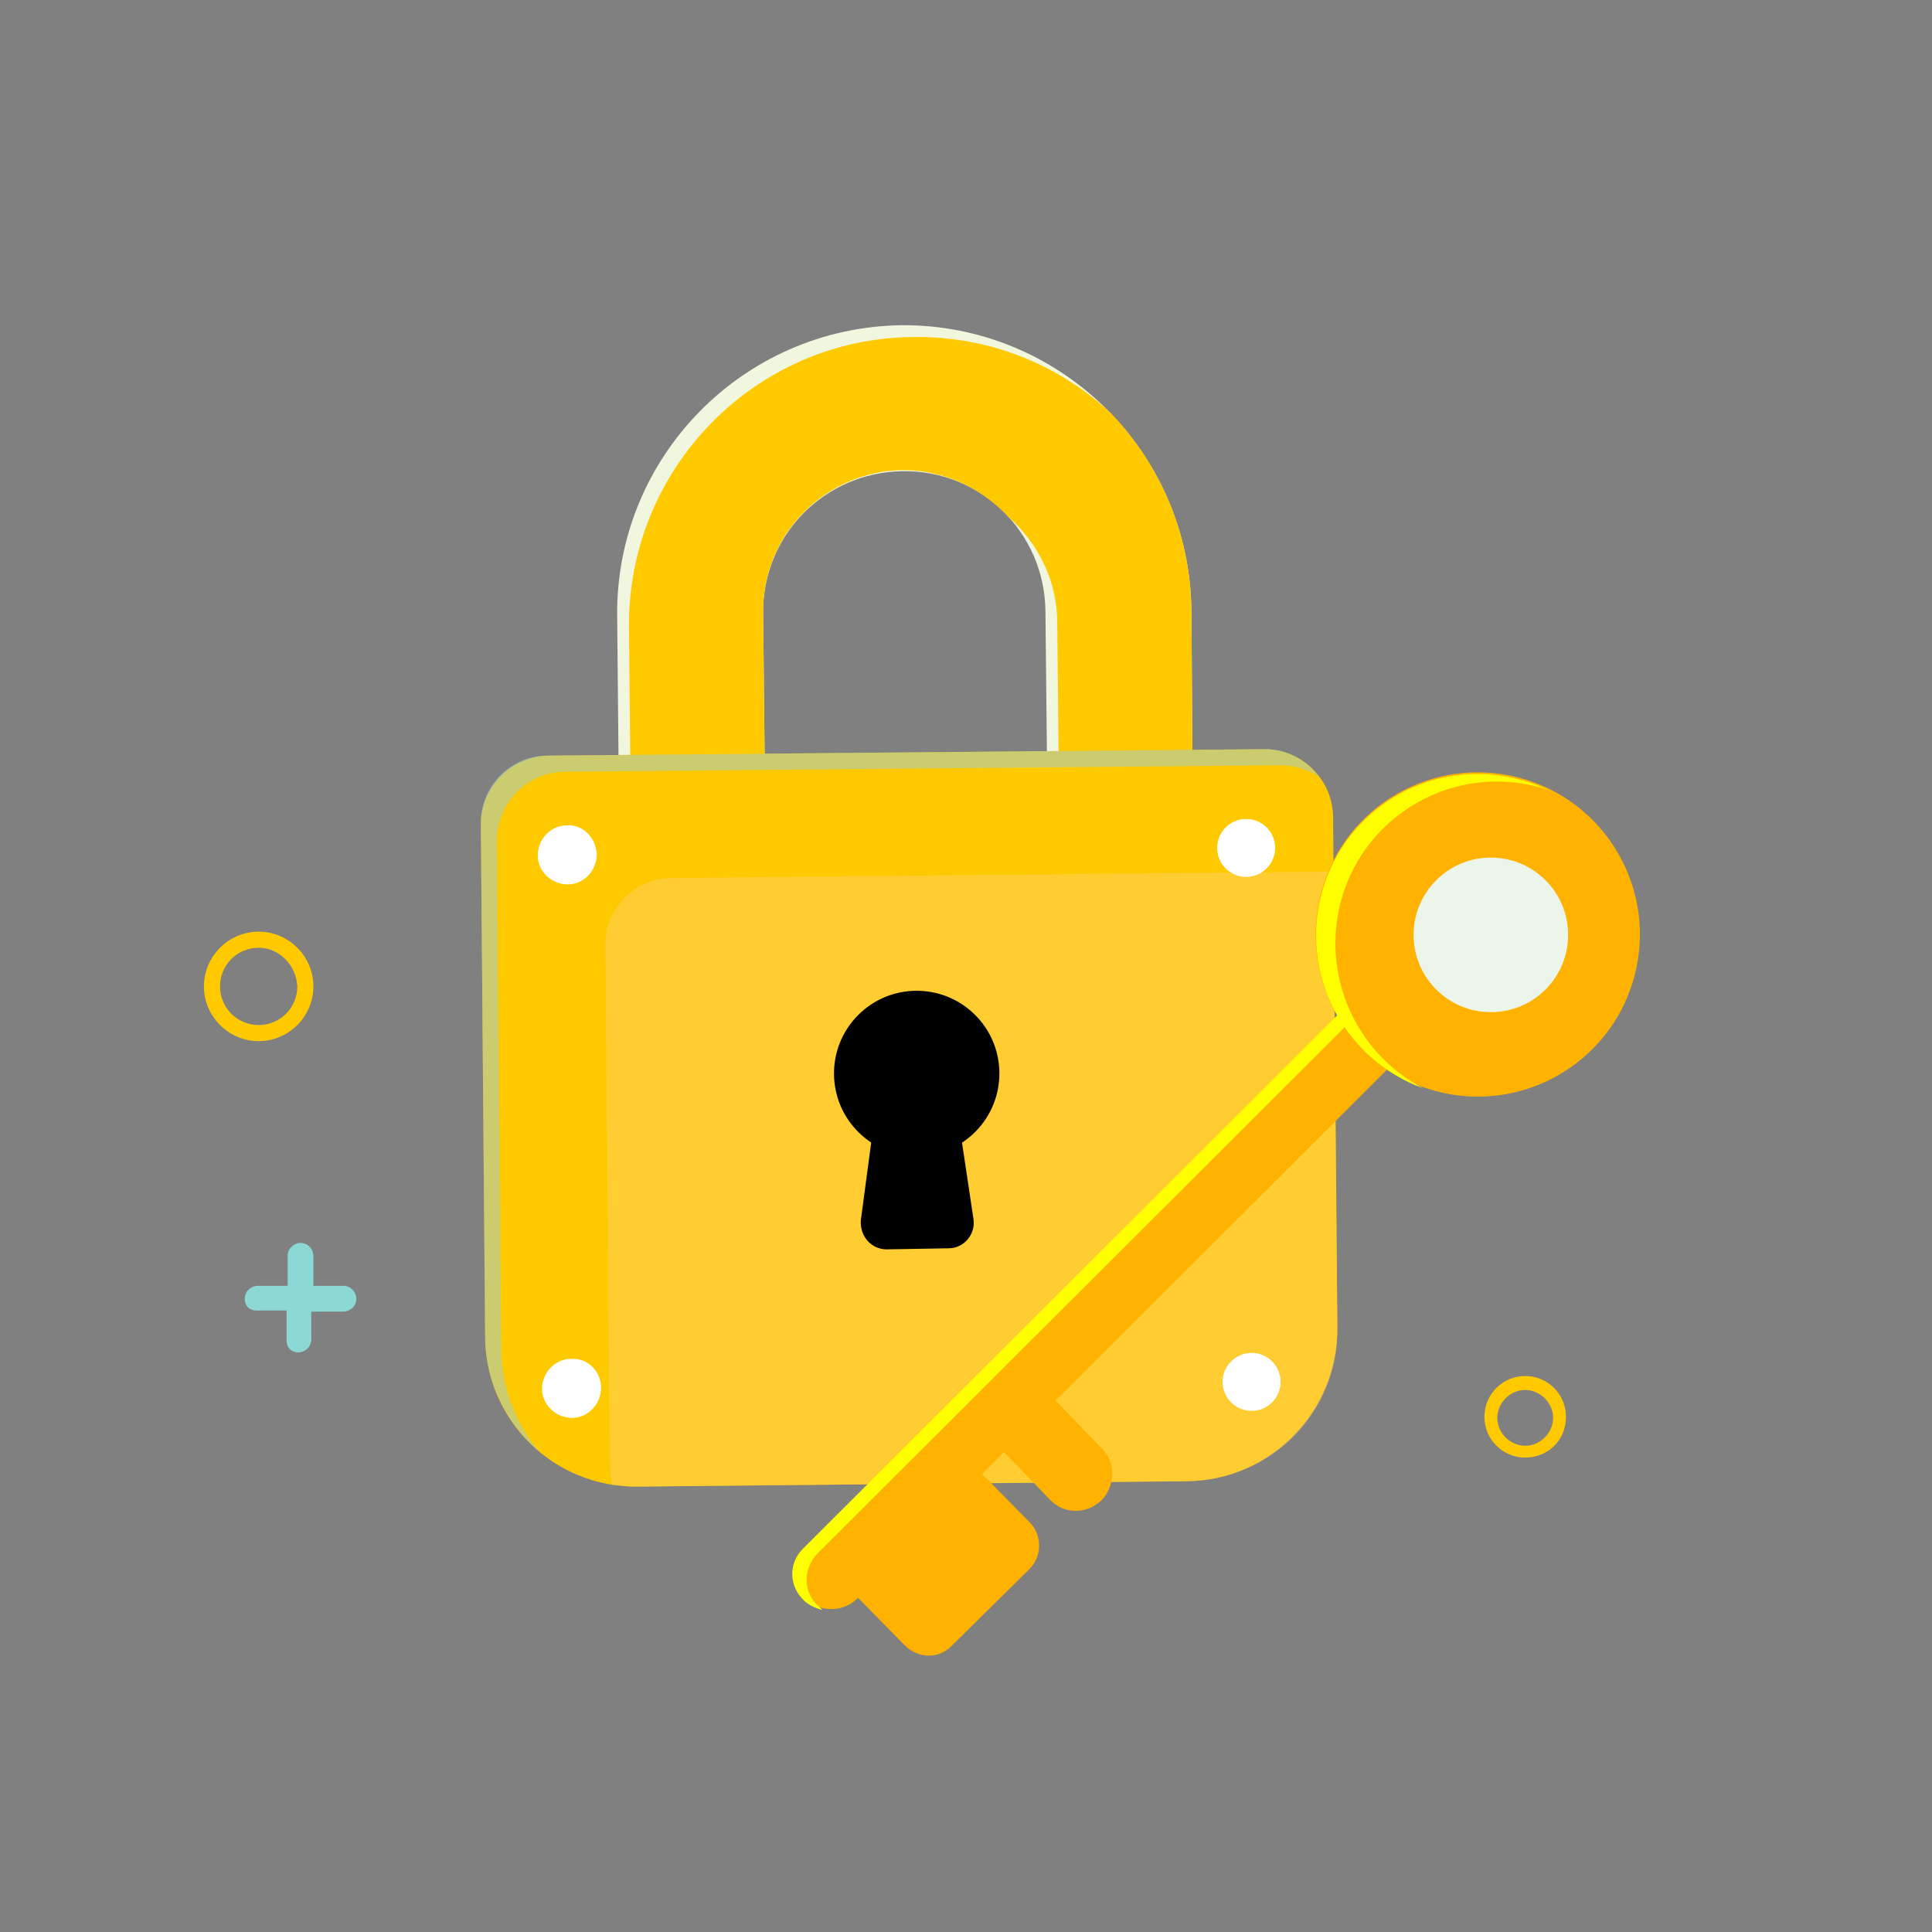 ﻿<?xml version="1.0" encoding="utf-8"?><svg version="1.1" x="0px" y="0px" viewBox="0 0 180 180" style="enable-background:new 0 0 180 180;" xml:space="preserve" xmlns="http://www.w3.org/2000/svg">
<rect x="0" y="0" width="180" height="180" fill="#808080" stroke="none"/>
<style type="text/css">
	.st0{fill:#F0F7DE;}
	.st1{fill:#FFC900;}
	.st2{opacity:0.5;fill:#FFD065;}
	.st3{opacity:0.5;fill:#96D0DE;}
	.st4{fill:#FFFFFF;}
	.st5{fill:#FFB300;}
	.st6{fill:#FFFF00;}
	.st7{fill:#ECF5EA;}
	.st8{fill:#8BD8D5;}
	.st9{display:none;}
	.st10{display:inline;}
	.st11{fill:#27292B;}
	.st12{fill:#EBE8E7;}
	.st13{opacity:0.23;}
	.st14{fill:#5D5B58;}
	.st15{fill:#4F5061;}
	.st16{fill:#959595;}
	.st17{fill:#545058;}
	.st18{fill:#FCCA03;}
	.st19{fill:#FFDC2B;}
	.st20{fill:#FFA72B;}
	.st21{fill:#E54C40;}
</style>
<g id="圖層_1">
	<g>
		<g>
			<g>
				<g>
					<path class="st0" d="M111.3,99l-53.4,0.5l-0.4-42.2c-0.1-14.7,11.7-26.8,26.5-27c14.7-0.1,26.8,11.7,27,26.5L111.3,99z        M71.4,85.8l26.3-0.2l-0.3-28.7c-0.1-7.3-6-13.1-13.3-13c-7.3,0.1-13.1,6-13,13.3L71.4,85.8z" />
				</g>
				<path class="st1" d="M103.5,38.5c-4.8-4.5-11.3-7.2-18.4-7.1c-14.7,0.1-26.6,12.2-26.5,27L59,99.5l52.3-0.5L111,56.8      C110.9,49.7,108.1,43.3,103.5,38.5z M72.5,86.9l0-1.1l-1.1,0l-0.3-28.7c-0.1-7.3,5.8-13.2,13-13.3c3.9,0,7.4,1.7,9.9,4.4      c2.7,2.4,4.5,5.9,4.5,9.8l0.3,28.7L72.5,86.9z" />
				<g>
					<path class="st1" d="M110.6,138l-51.2,0.5c-7.8,0.1-14.2-6.2-14.2-14l-0.4-47.7c0-3.5,2.8-6.3,6.2-6.4l66.8-0.6       c3.5,0,6.3,2.8,6.4,6.2l0.4,47.7C124.6,131.5,118.4,137.9,110.6,138z" />
					<path class="st2" d="M124.2,81.2l-61.6,0.6c-3.5,0-6.3,2.9-6.2,6.4l0.4,47.7c0,0.8,0.1,1.6,0.2,2.4c0.8,0.1,1.6,0.2,2.4,0.2       l51.2-0.5c7.8-0.1,14.1-6.4,14-14.2L124.2,81.2z" />
					<path class="st3" d="M46.7,126l-0.4-47.7c0-3.5,2.8-6.3,6.2-6.4l66.8-0.6c1.3,0,2.6,0.4,3.6,1.1c-1.2-1.6-3.1-2.7-5.2-2.6       L51,70.4c-3.5,0-6.3,2.9-6.2,6.4l0.4,47.7c0,4.3,2,8.1,5,10.7C48.1,132.7,46.8,129.5,46.7,126z" />
					<g>
						<g>
							<path class="st4" d="M55.6,79.6c0,1.5-1.2,2.8-2.7,2.8s-2.8-1.2-2.8-2.7s1.2-2.8,2.7-2.8C54.3,76.8,55.5,78,55.6,79.6z" />
							<circle class="st4" cx="116.1" cy="79" r="2.7" />
						</g>
						<g>
							<path class="st4" d="M56,129.3c0,1.5-1.2,2.8-2.7,2.8c-1.5,0-2.8-1.2-2.8-2.7c0-1.5,1.2-2.8,2.7-2.8         C54.8,126.5,56,127.8,56,129.3z" />
							
								<ellipse transform="matrix(0.701 -0.714 0.714 0.701 -56.951 121.71)" class="st4" cx="116.5" cy="128.7" rx="2.7" ry="2.7" />
						</g>
					</g>
				</g>
				<g>
					<path d="M88.4,116.3l-5.8,0.1c-1.4,0-2.5-1.2-2.4-2.7l1.6-12l7.1-0.1l1.8,12C90.9,115,89.8,116.3,88.4,116.3z" />
					<ellipse transform="matrix(0.701 -0.714 0.714 0.701 -45.789 90.816)" cx="85.3" cy="100" rx="7.7" ry="7.7" />
				</g>
			</g>
			<g>
				<g>
					<g>
						<path class="st5" d="M88.6,153.4l7.3-7.2c1.2-1.2,1.2-3.1,0.1-4.3l-5.8-5.9l-11.7,11.4l5.8,5.9        C85.5,154.5,87.4,154.6,88.6,153.4z" />
						<path class="st5" d="M102.6,139.8L102.6,139.8c1.3-1.3,1.4-3.5,0.1-4.8l-5.5-5.7l-4.9,4.7l5.5,5.7        C99.1,141.1,101.2,141.1,102.6,139.8z" />
					</g>
					<g>
						<path class="st5" d="M139.7,89c1-1.3,0.9-3.2-0.3-4.4c-1.3-1.3-3.4-1.3-4.7,0l-59.7,59.6c-1.3,1.3-1.3,3.3-0.1,4.6l0,0        c1.3,1.4,3.5,1.5,4.9,0.2l59.7-59.6C139.5,89.2,139.6,89.1,139.7,89z" />
						<path class="st6" d="M76,149.4c-1.2-1.3-1.1-3.3,0.1-4.6l59.7-59.6c0.8-0.8,1.9-1.1,3-0.9c-1.3-0.9-3.1-0.8-4.3,0.4        l-59.7,59.6c-1.3,1.3-1.3,3.3-0.1,4.6c0.5,0.6,1.2,0.9,1.9,1.1C76.4,149.7,76.2,149.6,76,149.4z" />
					</g>
				</g>
				
					<ellipse transform="matrix(0.215 -0.977 0.977 0.215 22.977 202.869)" class="st5" cx="137.7" cy="87.1" rx="15.1" ry="15.1" />
				<path class="st6" d="M125,83.7c2.3-8,10.7-12.6,18.6-10.3c0.3,0.1,0.6,0.2,0.8,0.3c-0.8-0.4-1.7-0.8-2.6-1      c-8-2.3-16.3,2.3-18.6,10.3c-2.2,7.7,2,15.7,9.4,18.4C126.3,98.1,123,90.8,125,83.7z" />
				<circle class="st7" cx="138.9" cy="87.1" r="7.2" />
			</g>
			<g>
				<path class="st1" d="M24.1,97c-2.8,0-5.1-2.3-5.1-5.1c0-2.8,2.3-5.1,5.1-5.1c2.8,0,5.1,2.3,5.1,5.1C29.2,94.7,26.9,97,24.1,97z       M24.1,88.3c-2,0-3.6,1.6-3.6,3.6c0,2,1.6,3.6,3.6,3.6s3.6-1.6,3.6-3.6C27.6,89.9,26,88.3,24.1,88.3z" />
			</g>
			<g>
				<path class="st1" d="M142.1,135.8c-2.1,0-3.8-1.7-3.8-3.8c0-2.1,1.7-3.8,3.8-3.8c2.1,0,3.8,1.7,3.8,3.8      C145.9,134.2,144.2,135.8,142.1,135.8z M142.1,129.5c-1.4,0-2.6,1.2-2.6,2.6c0,1.4,1.2,2.6,2.6,2.6c1.4,0,2.6-1.2,2.6-2.6      C144.7,130.7,143.5,129.5,142.1,129.5z" />
			</g>
		</g>
		<g>
			<path class="st8" d="M29.2,122.2l2.8,0c0.6,0,1.2-0.5,1.2-1.2c0-0.6-0.5-1.2-1.2-1.2h-2.8l0-2.8c0-0.6-0.5-1.2-1.2-1.2     c-0.6,0-1.2,0.5-1.2,1.2l0,2.8h-2.8c-0.6,0-1.2,0.5-1.2,1.2c0,0.3,0.1,0.6,0.3,0.8c0.2,0.2,0.5,0.3,0.8,0.3l2.8,0v2.8     c0,0.3,0.1,0.6,0.3,0.8c0.2,0.2,0.5,0.3,0.8,0.3c0.6,0,1.2-0.5,1.2-1.2V122.2z" />
		</g>
	</g>
</g>
<g id="圖層_2" class="st9">
	<g class="st10">
		<g>
			<path class="st11" d="M17.1,156.2v2c0,2,1.5,3.6,3.5,3.6h136.7c1.9,0,3.5-1.6,3.5-3.6v-2H17.1z" />
			<g>
				<path class="st12" d="M158.4,157.1H19.5c-1.1,0-2.7-0.6-2.3-0.9l16-15c0.2-0.2,0.5-0.2,0.9-0.2h109.9c0.4,0,0.7,0.1,0.9,0.2      l16,15C161.1,156.5,159.6,157.1,158.4,157.1z" />
			</g>
			<g class="st13">
				<g>
					<g>
						<path class="st14" d="M48.1,144.7h-5c-0.5,0-1,0.1-1.2,0.2l-1,0.9c-0.1,0.1,0.2,0.2,0.7,0.2h5.1c0.5,0,1.1-0.1,1.2-0.2        l0.8-0.9C49,144.7,48.6,144.7,48.1,144.7z" />
					</g>
					<g>
						<path class="st14" d="M42.6,150.5H37c-0.6,0-1.2,0.1-1.3,0.3l-1.2,1.2c-0.2,0.2,0.2,0.3,0.8,0.3H41c0.6,0,1.2-0.1,1.4-0.3        l1.1-1.2C43.5,150.6,43.2,150.5,42.6,150.5z" />
					</g>
					<g>
						<path class="st14" d="M52,150.5h-5.6c-0.6,0-1.2,0.1-1.3,0.3l-1,1.2c-0.1,0.2,0.2,0.3,0.8,0.3h5.8c0.6,0,1.2-0.1,1.3-0.3        l0.9-1.2C52.9,150.6,52.6,150.5,52,150.5z" />
					</g>
					<g>
						<path class="st14" d="M105,150.5h-5.6c-0.6,0-1,0.1-1,0.3l0.2,1.2c0,0.2,0.5,0.3,1.1,0.3h5.8c0.6,0,1.1-0.1,1-0.3l-0.4-1.2        C106.1,150.6,105.6,150.5,105,150.5z" />
					</g>
					<g>
						<path class="st14" d="M114.6,150.5H109c-0.6,0-1,0.1-1,0.3l0.4,1.2c0.1,0.2,0.6,0.3,1.2,0.3h5.8c0.6,0,1-0.1,1-0.3l-0.6-1.2        C115.7,150.6,115.2,150.5,114.6,150.5z" />
					</g>
					<g>
						<path class="st14" d="M124.3,150.5h-5.6c-0.6,0-1,0.1-0.9,0.3l0.6,1.2c0.1,0.2,0.6,0.3,1.3,0.3h5.8c0.6,0,1-0.1,0.9-0.3        l-0.8-1.2C125.4,150.6,124.9,150.5,124.3,150.5z" />
					</g>
					<g>
						<path class="st14" d="M140,150.5H129c-1.1,0-2,0.1-1.9,0.3l0.9,1.2c0.1,0.2,1.2,0.3,2.3,0.3h11.3c1.2,0,2-0.1,1.8-0.3        l-1.2-1.2C142.2,150.6,141.1,150.5,140,150.5z" />
					</g>
					<g>
						<path class="st14" d="M57.2,144.7h-5c-0.5,0-1,0.1-1.1,0.2l-0.8,0.9c-0.1,0.1,0.2,0.2,0.8,0.2h5.1c0.5,0,1-0.1,1.1-0.2        l0.6-0.9C58,144.7,57.7,144.7,57.2,144.7z" />
					</g>
					<g>
						<path class="st14" d="M58.4,146.3h-5.2c-0.5,0-1.1,0.1-1.2,0.2l-0.8,1c-0.1,0.1,0.3,0.2,0.8,0.2h5.4c0.6,0,1.1-0.1,1.2-0.2        l0.6-1C59.3,146.4,58.9,146.3,58.4,146.3z" />
					</g>
					<g>
						<path class="st14" d="M68,146.3h-5.2c-0.5,0-1,0.1-1.1,0.2l-0.6,1c-0.1,0.1,0.3,0.2,0.9,0.2h5.4c0.6,0,1.1-0.1,1.1-0.2l0.4-1        C68.9,146.4,68.5,146.3,68,146.3z" />
					</g>
					<g>
						<path class="st14" d="M77.5,146.3h-5.2c-0.5,0-1,0.1-1.1,0.2l-0.4,1c-0.1,0.1,0.4,0.2,0.9,0.2h5.4c0.6,0,1-0.1,1.1-0.2l0.2-1        C78.5,146.4,78.1,146.3,77.5,146.3z" />
					</g>
					<g>
						<path class="st14" d="M87.1,146.3h-5.2c-0.5,0-1,0.1-1,0.2l-0.2,1c0,0.1,0.4,0.2,1,0.2h5.4c0.6,0,1-0.1,1-0.2l0-1        C88.1,146.4,87.7,146.3,87.1,146.3z" />
					</g>
					<g>
						<path class="st14" d="M96.7,146.3h-5.2c-0.5,0-1,0.1-1,0.2l0,1c0,0.1,0.5,0.2,1,0.2h5.4c0.6,0,1-0.1,1-0.2l-0.2-1        C97.7,146.4,97.3,146.3,96.7,146.3z" />
					</g>
					<g>
						<path class="st14" d="M106.3,146.3h-5.2c-0.5,0-1,0.1-0.9,0.2l0.2,1c0,0.1,0.5,0.2,1.1,0.2h5.4c0.6,0,1-0.1,0.9-0.2l-0.4-1        C107.3,146.4,106.8,146.3,106.3,146.3z" />
					</g>
					<g>
						<path class="st14" d="M115.9,146.3h-5.2c-0.5,0-0.9,0.1-0.9,0.2l0.4,1c0.1,0.1,0.6,0.2,1.1,0.2h5.4c0.6,0,0.9-0.1,0.9-0.2        l-0.6-1C116.9,146.4,116.4,146.3,115.9,146.3z" />
					</g>
					<g>
						<path class="st14" d="M125.5,146.3h-5.2c-0.5,0-0.9,0.1-0.8,0.2l0.6,1c0.1,0.1,0.6,0.2,1.2,0.2h5.4c0.6,0,0.9-0.1,0.8-0.2        l-0.8-1C126.5,146.4,126,146.3,125.5,146.3z" />
					</g>
					<g>
						<path class="st14" d="M60.5,148.4h-5.4c-0.6,0-1.1,0.1-1.2,0.2l-0.8,1.1c-0.1,0.1,0.3,0.3,0.9,0.3h5.6c0.6,0,1.1-0.1,1.2-0.3        l0.6-1.1C61.5,148.5,61.1,148.4,60.5,148.4z" />
					</g>
					<g>
						<path class="st14" d="M69.7,148.4h-5.4c-0.6,0-1.1,0.1-1.1,0.2l-0.6,1.1c-0.1,0.1,0.3,0.3,0.9,0.3h5.6c0.6,0,1.1-0.1,1.1-0.3        l0.4-1.1C70.7,148.5,70.3,148.4,69.7,148.4z" />
					</g>
					<g>
						<path class="st14" d="M78.9,148.4h-5.4c-0.6,0-1.1,0.1-1.1,0.2l-0.4,1.1c-0.1,0.1,0.4,0.3,1,0.3h5.6c0.6,0,1.1-0.1,1.1-0.3        l0.2-1.1C79.9,148.5,79.4,148.4,78.9,148.4z" />
					</g>
					<g>
						<path class="st14" d="M88.1,148.4h-5.4c-0.6,0-1,0.1-1.1,0.2l-0.2,1.1c0,0.1,0.4,0.3,1,0.3H88c0.6,0,1-0.1,1.1-0.3l0-1.1        C89.1,148.5,88.6,148.4,88.1,148.4z" />
					</g>
					<g>
						<path class="st14" d="M97.2,148.4h-5.4c-0.6,0-1,0.1-1,0.2l0,1.1c0,0.1,0.5,0.3,1.1,0.3h5.6c0.6,0,1-0.1,1-0.3l-0.2-1.1        C98.3,148.5,97.8,148.4,97.2,148.4z" />
					</g>
					<g>
						<path class="st14" d="M106.4,148.4H101c-0.6,0-1,0.1-1,0.2l0.2,1.1c0,0.1,0.5,0.3,1.1,0.3h5.6c0.6,0,1-0.1,1-0.3l-0.4-1.1        C107.5,148.5,107,148.4,106.4,148.4z" />
					</g>
					<g>
						<path class="st14" d="M115.6,148.4h-5.4c-0.6,0-1,0.1-0.9,0.2l0.4,1.1c0.1,0.1,0.6,0.3,1.2,0.3h5.6c0.6,0,1-0.1,0.9-0.3        l-0.6-1.1C116.7,148.5,116.2,148.4,115.6,148.4z" />
					</g>
					<g>
						<path class="st14" d="M124.8,148.4h-5.4c-0.6,0-0.9,0.1-0.9,0.2l0.6,1.1c0.1,0.1,0.6,0.3,1.2,0.3h5.6c0.6,0,1-0.1,0.9-0.3        l-0.8-1.1C125.9,148.5,125.3,148.4,124.8,148.4z" />
					</g>
					<g>
						<path class="st14" d="M66.2,144.7h-5c-0.5,0-1,0.1-1.1,0.2l-0.6,0.9c-0.1,0.1,0.3,0.2,0.8,0.2h5.1c0.5,0,1-0.1,1.1-0.2        l0.5-0.9C67.1,144.7,66.7,144.7,66.2,144.7z" />
					</g>
					<g>
						<path class="st14" d="M75.3,144.7h-5c-0.5,0-1,0.1-1,0.2l-0.4,0.9c-0.1,0.1,0.3,0.2,0.9,0.2h5.1c0.5,0,1-0.1,1-0.2l0.3-0.9        C76.2,144.7,75.8,144.7,75.3,144.7z" />
					</g>
					<g>
						<path class="st14" d="M84.3,144.7h-5c-0.5,0-1,0.1-1,0.2l-0.2,0.9c0,0.1,0.4,0.2,0.9,0.2h5.1c0.5,0,1-0.1,1-0.2l0.1-0.9        C85.3,144.7,84.8,144.7,84.3,144.7z" />
					</g>
					<g>
						<path class="st14" d="M93.4,144.7h-5c-0.5,0-0.9,0.1-0.9,0.2l0,0.9c0,0.1,0.4,0.2,1,0.2h5.1c0.5,0,1-0.1,0.9-0.2l-0.1-0.9        C94.3,144.7,93.9,144.7,93.4,144.7z" />
					</g>
					<g>
						<path class="st14" d="M102.4,144.7h-5c-0.5,0-0.9,0.1-0.9,0.2l0.1,0.9c0,0.1,0.5,0.2,1,0.2h5.1c0.5,0,0.9-0.1,0.9-0.2        l-0.3-0.9C103.4,144.7,102.9,144.7,102.4,144.7z" />
					</g>
					<g>
						<path class="st14" d="M111.5,144.7h-5c-0.5,0-0.9,0.1-0.9,0.2l0.3,0.9c0,0.1,0.5,0.2,1,0.2h5.1c0.5,0,0.9-0.1,0.9-0.2        l-0.5-0.9C112.5,144.7,112,144.7,111.5,144.7z" />
					</g>
					<g>
						<path class="st14" d="M120.5,144.7h-5c-0.5,0-0.9,0.1-0.8,0.2l0.5,0.9c0.1,0.1,0.6,0.2,1.1,0.2h5.1c0.5,0,0.9-0.1,0.8-0.2        l-0.6-0.9C121.5,144.7,121,144.7,120.5,144.7z" />
					</g>
					<g>
						<path class="st14" d="M134.1,144.7h-9.4c-1,0-1.7,0.1-1.6,0.2l0.7,0.9c0.1,0.1,1,0.2,2,0.2h9.7c1,0,1.7-0.1,1.6-0.2l-0.9-0.9        C136,144.7,135.1,144.7,134.1,144.7z" />
					</g>
					<g>
						<path class="st14" d="M138.1,148.4h-8.8c-0.9,0-1.6,0.1-1.5,0.2l0.8,1.1c0.1,0.1,1,0.3,1.9,0.3h9.1c0.9,0,1.6-0.1,1.4-0.3        l-1.1-1.1C139.9,148.5,139.1,148.4,138.1,148.4z" />
					</g>
					<g>
						<path class="st14" d="M136.8,146.3h-7c-0.7,0-1.2,0.1-1.1,0.2l0.8,1c0.1,0.1,0.8,0.2,1.6,0.2h7.2c0.8,0,1.3-0.1,1.1-0.2l-1-1        C138.2,146.4,137.5,146.3,136.8,146.3z" />
					</g>
					<g>
						<path class="st14" d="M50,146.3h-9.2c-0.5,0-1,0.1-1.1,0.3l-1,0.9c-0.2,0.2,0.1,0.3,0.6,0.3h9.5c0.5,0,1-0.1,1.1-0.3l0.8-0.9        C50.7,146.4,50.4,146.3,50,146.3z" />
					</g>
					<g>
						<path class="st14" d="M51.6,148.3H39.4c-0.6,0-1.2,0.1-1.4,0.3l-1,1c-0.2,0.2,0.2,0.3,0.8,0.3h12.6c0.6,0,1.2-0.1,1.4-0.3        l0.7-1C52.6,148.5,52.2,148.3,51.6,148.3z" />
					</g>
					<g>
						<path class="st14" d="M94.3,150.5H57.8c-0.7,0-1.4,0.1-1.6,0.3l-0.7,1c-0.1,0.2,0.4,0.4,1.2,0.4h37.8c0.8,0,1.4-0.2,1.4-0.4        l-0.1-1C95.7,150.7,95.1,150.5,94.3,150.5z" />
					</g>
				</g>
				<path class="st14" d="M104.4,155.8H73.7c-2.6,0-4.8-0.3-4.9-0.8l-0.4-1.4c-0.1-0.4,1.8-0.7,4.2-0.7h29.2c2.4,0,4.7,0.3,5.1,0.7      l1.4,1.4C108.7,155.5,107,155.8,104.4,155.8z" />
				<g>
					<path class="st14" d="M35.3,143.3c0-0.3,0.7-0.5,1.6-0.5c0.9,0,1.6,0.2,1.7,0.5c0,0.3-0.7,0.5-1.6,0.5       C36,143.8,35.3,143.6,35.3,143.3z" />
				</g>
			</g>
			<g>
				<path class="st15" d="M142.2,68.2v67c0,1-0.8,1.8-1.7,1.8H37.4c-0.9,0-1.7-0.8-1.7-1.8v-67c0-1,0.8-1.8,1.7-1.8h103.1      C141.4,66.3,142.2,67.2,142.2,68.2z" />
			</g>
			<g>
				<path class="st4" d="M142.2,68.2v67c0,1-0.8,1.8-1.7,1.8H37.4c-0.9,0-1.7-0.8-1.7-1.8v-67c0-1,0.8-1.8,1.7-1.8h103.1      C141.4,66.3,142.2,67.2,142.2,68.2z" />
			</g>
			<g>
				<path class="st16" d="M86.9,63.3c0-1.2,0.9-2.1,2-2.1c1.1,0,2,1,2,2.1c0,1.2-0.9,2.1-2,2.1C87.8,65.4,86.9,64.5,86.9,63.3z" />
			</g>
			<g>
				<path class="st11" d="M144.3,141.9H33.6c-0.7,0-1.2-0.6-1.2-1.3l0,0c0-0.7,0.6-1.3,1.2-1.3h110.6c0.7,0,1.2,0.6,1.2,1.3l0,0      C145.5,141.3,145,141.9,144.3,141.9z" />
			</g>
			<g>
				<g>
					<path class="st17" d="M143.7,60H34.2c-0.9,0-1.6,0.8-1.6,1.7v75.8c0,0.9,0.7,1.7,1.6,1.7h109.5c0.9,0,1.6-0.8,1.6-1.7V61.7       C145.3,60.8,144.6,60,143.7,60z M142.4,135.2c0,1-0.8,1.8-1.7,1.8H37.6c-0.9,0-1.7-0.8-1.7-1.8v-67c0-1,0.8-1.8,1.7-1.8h103.1       c0.9,0,1.7,0.8,1.7,1.8V135.2z" />
				</g>
			</g>
			<g>
				<g>
					<path class="st18" d="M101.7,88.7H76.2c-3.2,0-5.9,2.6-5.9,5.9v25.5c0,3.3,2.6,5.9,5.9,5.9h25.5c3.3,0,5.9-2.6,5.9-5.9V94.5       C107.6,91.3,105,88.7,101.7,88.7z M94.8,105.3c0,2.3-1.4,4.2-3.4,5c0,0,0,0,0,0v3.2c0,1-0.7,2-1.7,2.2c-1.3,0.2-2.4-0.8-2.4-2       v-3.4c0,0,0,0,0,0c-1.9-0.8-3.3-2.6-3.4-4.9v0c0-2.6,1.7-4.9,4.2-5.5c3.5-0.7,6.5,1.8,6.7,5.1V105.3z" />
					<path class="st19" d="M101.7,88.7H76.2c-3.2,0-5.9,2.6-5.9,5.9v25.5c0,3.3,2.6,5.9,5.9,5.9h25.5c3.3,0,5.9-2.6,5.9-5.9V94.5       C107.6,91.3,105,88.7,101.7,88.7z M94.8,105.3c0,2.3-1.4,4.2-3.4,5c0,0,0,0,0,0v3.2c0,1-0.7,2-1.7,2.2c-1.3,0.2-2.4-0.8-2.4-2       v-3.4c0,0,0,0,0,0c-1.9-0.8-3.3-2.6-3.4-4.9v0c0-2.6,1.7-4.9,4.2-5.5c3.5-0.7,6.5,1.8,6.7,5.1V105.3z" />
					<path class="st11" d="M94.8,105.1v0.2c0,2.3-1.4,4.2-3.4,5c0,0,0,0,0,0v3.2c0,1-0.7,2-1.7,2.2c-1.3,0.2-2.4-0.8-2.4-2v-3.4       c0,0,0,0,0,0c-1.9-0.8-3.3-2.6-3.4-4.9v0c0-2.6,1.7-4.9,4.2-5.5C91.6,99.3,94.7,101.8,94.8,105.1z" />
					<path class="st19" d="M101.3,85.6v3h-6.7v-3c0-0.3,0-0.5-0.1-0.8c-0.4-2.7-2.7-4.8-5.6-4.8c-2.8,0-5.2,2.1-5.6,4.8       c0,0.3-0.1,0.5-0.1,0.8v3h-6.7v-3c0-0.3,0-0.5,0-0.8c0.4-6.4,5.8-11.5,12.3-11.5c6.5,0,11.9,5.1,12.3,11.5       C101.2,85.1,101.3,85.4,101.3,85.6z" />
					<path class="st19" d="M107.6,99.7V120c0,3.3-2.6,5.9-5.9,5.9H76.2c-3.2,0-5.9-2.6-5.9-5.9v-4.4c2.7,0.8,5.6,1.2,8.6,1.2       c3.2,0,6.3-0.5,9.3-1.3c0.4,0.3,0.9,0.5,1.5,0.4c0.8-0.1,1.4-0.7,1.6-1.5C98.3,111.5,104,106.3,107.6,99.7z" />
				</g>
			</g>
			<polygon class="st20" points="68.8,43.8 75,42.2 72.5,48.2 76,53.6 69.6,53 65.4,58 64,51.7 58,49.4 63.5,46 63.9,39.6    " />
			<polygon class="st20" points="54.3,75 59.1,73.5 57.3,78.2 60.2,82.3 55.2,82.1 52.2,86 50.8,81.2 46.1,79.6 50.3,76.8      50.4,71.8    " />
			<polygon class="st20" points="100.1,29.4 109,28.3 104.4,36 108.2,44.1 99.5,42.2 93,48.3 92.1,39.4 84.3,35.1 92.5,31.5      94.2,22.7    " />
		</g>
		<g>
			<path class="st21" d="M159.8,94.1c-3,0-5.5-2.5-5.5-5.5c0-3,2.5-5.5,5.5-5.5c3,0,5.5,2.5,5.5,5.5     C165.3,91.7,162.9,94.1,159.8,94.1z M159.8,84.9c-2.1,0-3.8,1.7-3.8,3.8c0,2.1,1.7,3.8,3.8,3.8s3.8-1.7,3.8-3.8     C163.6,86.6,161.9,84.9,159.8,84.9z" />
		</g>
		<g>
			<path class="st20" d="M20.8,117.1c-2.4,1.5-5.5,0.7-7-1.7c-1.5-2.4-0.7-5.5,1.7-7c2.4-1.5,5.5-0.7,7,1.7     C23.9,112.5,23.2,115.7,20.8,117.1z M16.3,109.8c-1.7,1-2.2,3.2-1.2,4.9c1,1.7,3.2,2.2,4.9,1.2c1.7-1,2.2-3.2,1.2-4.9     C20.1,109.3,17.9,108.8,16.3,109.8z" />
		</g>
		<g>
			<path class="st20" d="M157.6,115.4l2.2,0c0.5,0,0.9-0.4,0.9-0.9c0-0.5-0.4-0.9-0.9-0.9h-2.2l0-2.2c0-0.5-0.4-0.9-0.9-0.9     c-0.5,0-0.9,0.4-0.9,0.9l0,2.2h-2.2c-0.5,0-0.9,0.4-0.9,0.9c0,0.3,0.1,0.5,0.3,0.6c0.2,0.2,0.4,0.3,0.6,0.3l2.2,0v2.2     c0,0.3,0.1,0.5,0.3,0.6c0.2,0.2,0.4,0.3,0.6,0.3c0.5,0,0.9-0.4,0.9-0.9V115.4z" />
		</g>
		<g>
			<path class="st21" d="M10.1,96.2l1.7,0c0.4,0,0.7-0.3,0.7-0.7c0-0.4-0.3-0.7-0.7-0.7h-1.7l0-1.7c0-0.4-0.3-0.7-0.7-0.7     c-0.4,0-0.7,0.3-0.7,0.7l0,1.7H7.1c-0.4,0-0.7,0.3-0.7,0.7c0,0.2,0.1,0.4,0.2,0.5c0.1,0.1,0.3,0.2,0.5,0.2l1.7,0v1.7     c0,0.2,0.1,0.4,0.2,0.5c0.1,0.1,0.3,0.2,0.5,0.2c0.4,0,0.7-0.3,0.7-0.7V96.2z" />
		</g>
	</g>
</g>
</svg>